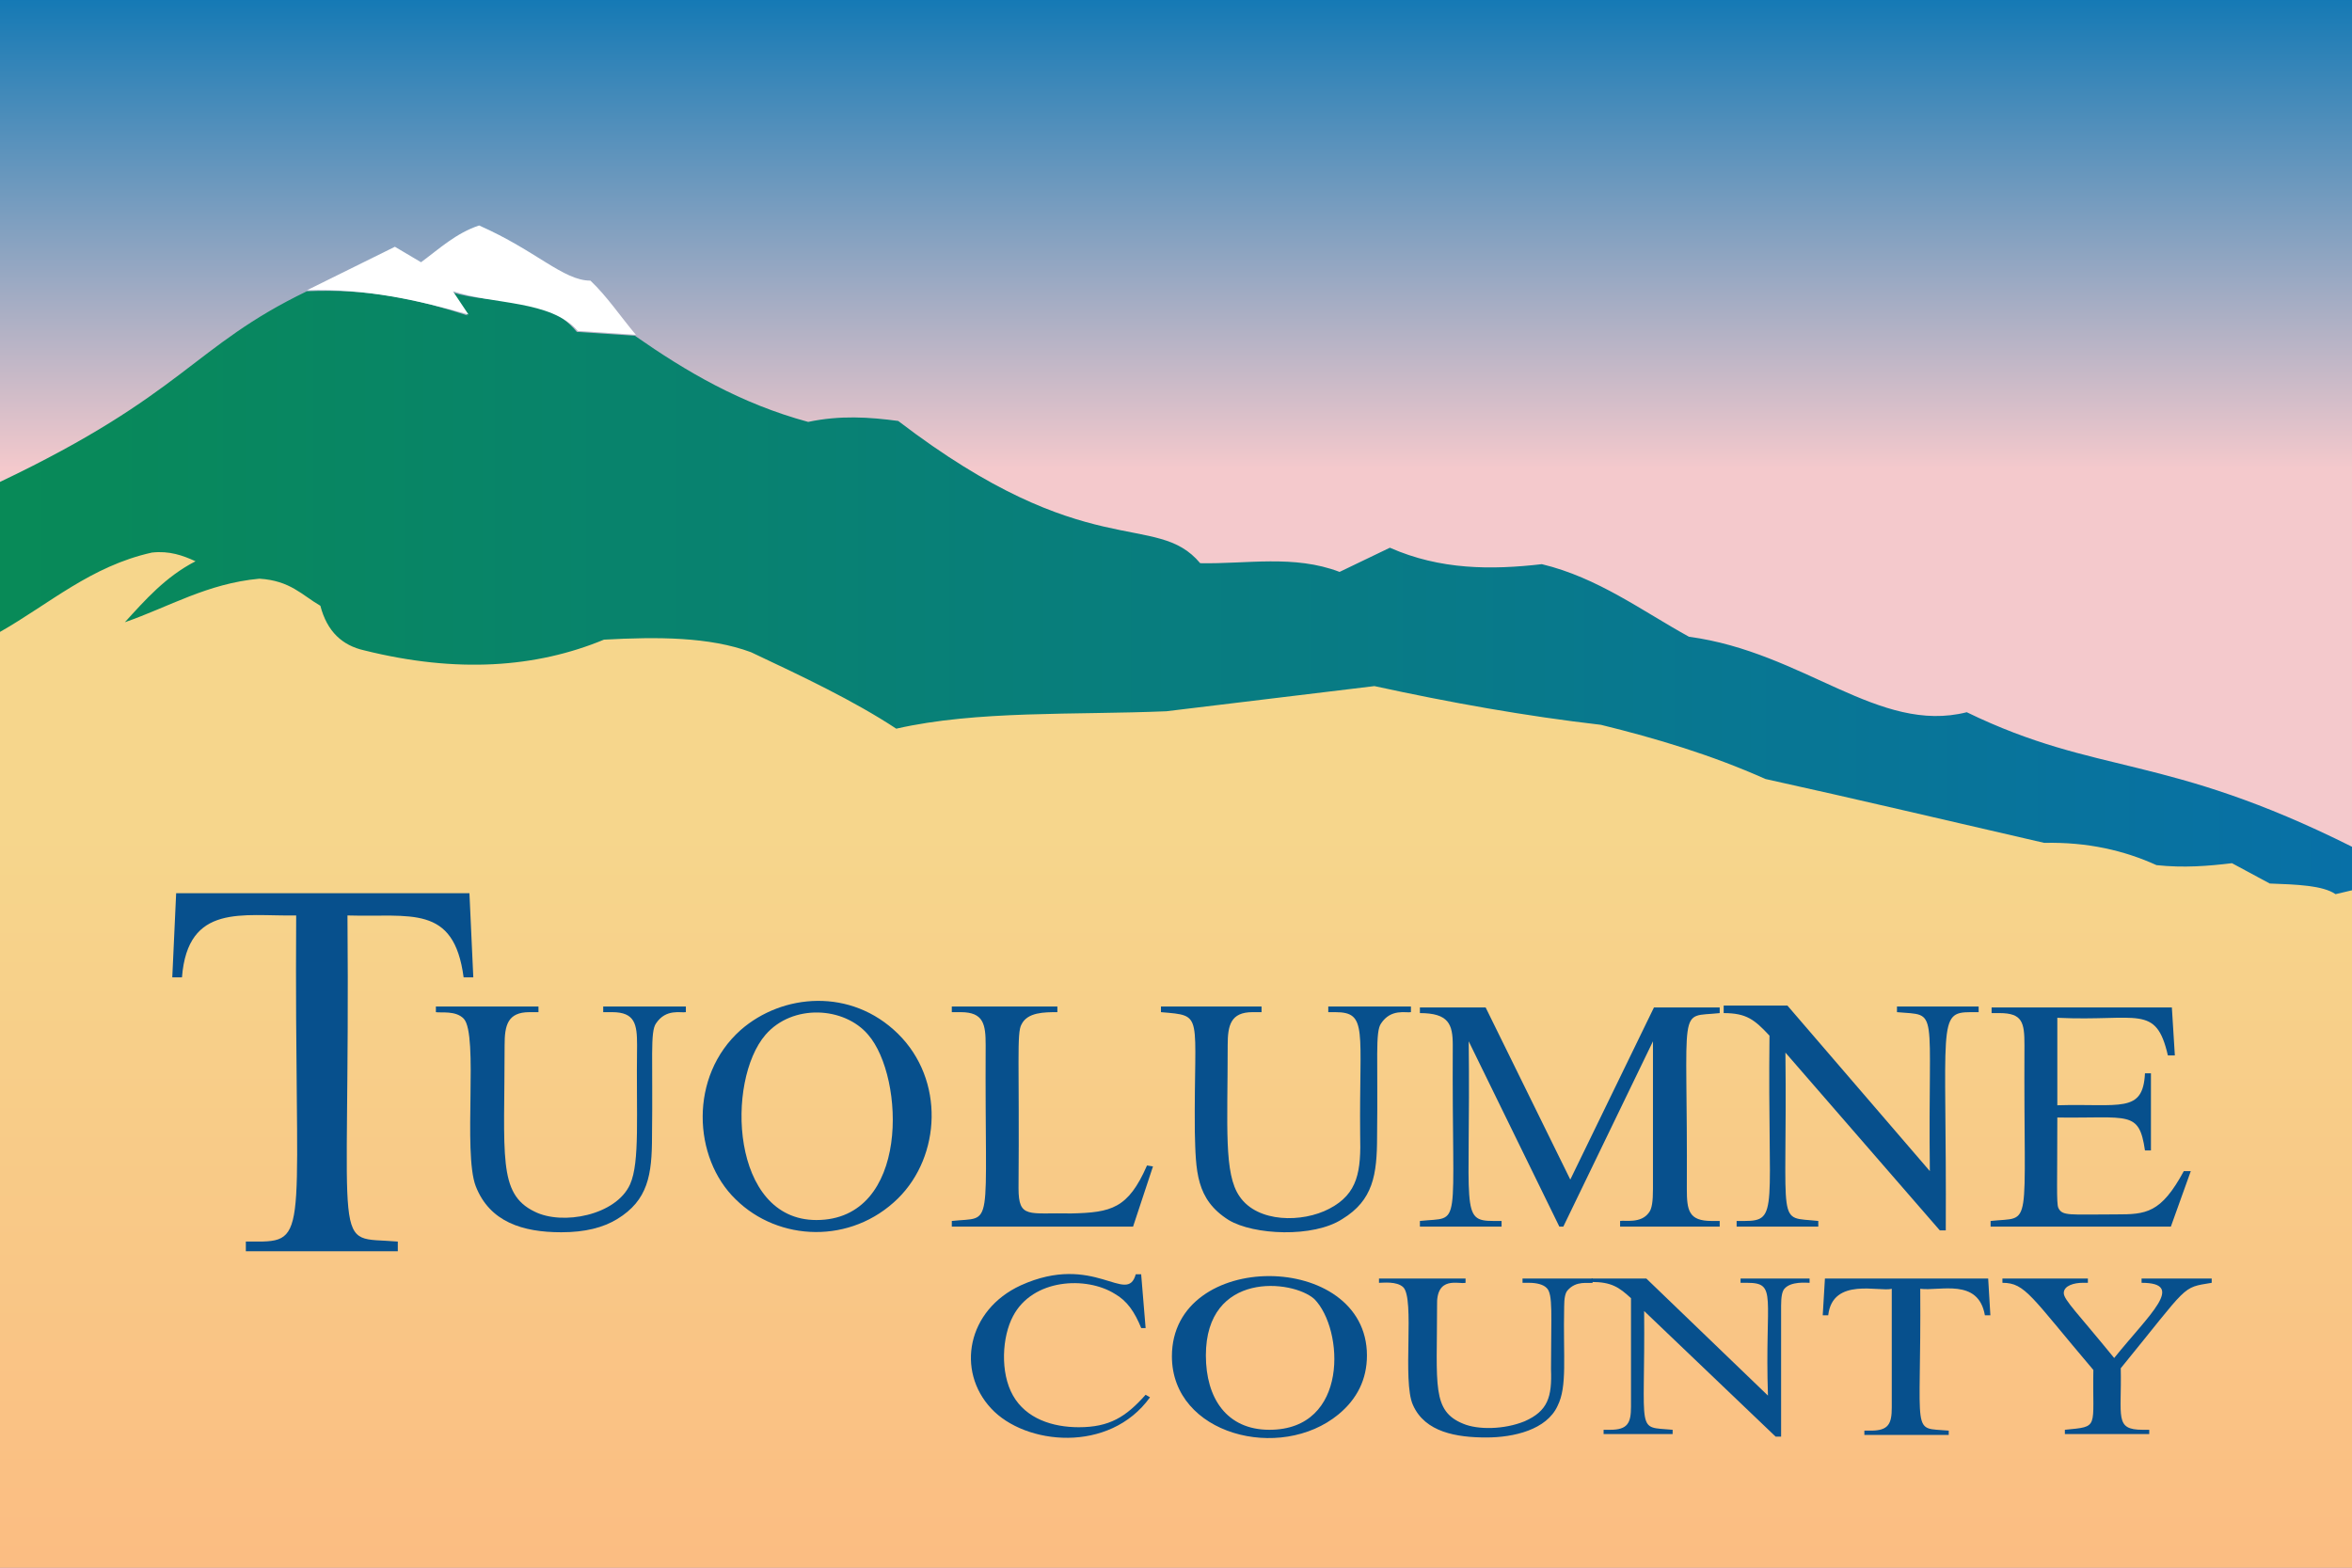 <?xml version="1.0" encoding="utf-8"?><svg enable-background="new 0 0 243 162" height="162" viewBox="0 0 243 162" width="243" xmlns="http://www.w3.org/2000/svg" xmlns:xlink="http://www.w3.org/1999/xlink"><rect x="0" y="0" width="243" height="162" fill="#333333" stroke="none"/><linearGradient id="a" gradientTransform="matrix(2.835 0 0 -2.835 48.344 1097.68)" gradientUnits="userSpaceOnUse" x1="25.808" x2="25.808" y1="370.096" y2="388.333"><stop offset="0" stop-color="#f4c9cc"/><stop offset="1" stop-color="#0674b3"/></linearGradient><linearGradient id="b" gradientTransform="matrix(2.835 0 0 -2.835 322.898 1082.68)" gradientUnits="userSpaceOnUse" x1="-71.049" x2="-71.049" y1="324.986" y2="351.623"><stop offset="0" stop-color="#fbbd82"/><stop offset="1" stop-color="#f6d68c"/></linearGradient><linearGradient id="c" gradientTransform="matrix(2.835 0 0 -2.835 322.898 1082.68)" gradientUnits="userSpaceOnUse" x1="-114.043" x2="-28.054" y1="360.341" y2="360.341"><stop offset="0" stop-color="#088a57"/><stop offset="1" stop-color="#0870a7"/></linearGradient><path d="m0 0h243v162h-243z" fill="url(#a)"/><path d="m0 65.3v96.7h243v-71l-26.4-8.1-49.6-12.2-56.9-11.5-72.1-12.9-31.1 8.6z" fill="url(#b)"/><g fill="#07508d"><path d="m48.5 92.3.4 8.7h-1c-1-7.6-5.5-6.2-12-6.4.3 36.2-1.8 33.1 5.2 33.7v1h-15.7v-1h1.3c5.4 0 3.7-1.7 3.9-33.7-5.5.1-11.2-1.3-11.8 6.4h-1l.4-8.7z"/><g transform="matrix(1.029 0 0 .972 .067 .2)"><path d="m60.5 107.4v-.6h8.3v.6c-.5.1-2-.4-3 1.2-.6.9-.3 3.7-.4 12 0 4.1-.4 6.8-3.5 8.8-1.4.9-3.2 1.4-5.6 1.4-3.9 0-7.2-1.1-8.6-4.9-1.3-3.6.3-16.1-1.2-17.8-.8-.9-2.3-.6-2.8-.7v-.6h10.3v.6h-.9c-2.2 0-2.5 1.4-2.5 3.5 0 11.8-.7 15.8 3 17.7 2.8 1.5 8.2.4 9.6-2.9 1-2.4.6-7.3.7-14.8 0-2.2-.2-3.5-2.5-3.5z"/><path d="m90.1 109.7c4.7 4.9 4.3 13 0 17.5-4.7 4.9-12 4.6-16.3.1-4.3-4.4-4.7-13.1.5-18 4.2-3.9 11.1-4.5 15.8.4zm-13.3.1c-4 4.9-3.5 19.7 5.1 19.7 9.4 0 8.9-15.2 5.2-19.7-2.4-3-7.6-3.3-10.3 0z"/><path d="m115.1 123.7.6.1-2 6.4h-18.2v-.6c4.3-.5 3.3 1.5 3.4-18.7 0-2.2-.2-3.5-2.5-3.5h-.9v-.6h10.6v.6c-1.3 0-3 0-3.6 1.3-.5.9-.2 4-.3 17.4 0 3.3 1 2.6 5.3 2.7 4-.1 5.7-.5 7.6-5.1z"/><path d="m133.3 107.4v-.6h8.3v.6c-.5.1-2-.4-3 1.2-.6.9-.3 3.7-.4 12 0 4.1-.4 6.8-3.5 8.8-2.9 2-8.9 1.7-11.4.1-3.3-2.2-3.3-5.2-3.4-9.4-.1-12.7 1-12.3-3.4-12.7v-.6h10.1v.6h-.9c-2.2 0-2.5 1.4-2.5 3.5 0 8.7-.4 13.7 1.2 16.1 1.8 2.8 6.3 2.8 9 1.3 2.9-1.6 3.2-4 3.1-7.9-.1-11.1.8-13-2.5-13z"/><path d="m156.5 130.2-9.1-19.7c.2 18-.9 19.1 2.5 19.1h.8v.6h-8.2v-.6c4.3-.5 3.2 1.5 3.3-18.7 0-2.2-.4-3.4-3.3-3.4v-.6h6.6l8.5 18.3 8.4-18.3h6.6v.6c-4.3.5-3.2-1.5-3.3 18.7 0 2.3.2 3.4 2.5 3.4h.8v.6h-10v-.6c.5-.1 2.1.3 2.9-.9.3-.4.4-1.2.4-2.5v-15.7l-9 19.7z"/><path d="m173 106.7h6.4l14.3 17.6c-.2-17.8 1-16.5-3.3-16.9v-.6h8.2v.6h-.8c-3.4 0-2.4 1.2-2.5 23.2h-.6l-15.5-18.9c.2 19.1-1 17.4 3.3 17.9v.6h-8.2v-.6h.8c3.5 0 2.3-1.3 2.5-19.7-1.5-1.7-2.3-2.4-4.6-2.4z"/><path d="m206.5 108v9.3c6.3-.2 8.6.9 8.8-3.4h.6v8.2h-.6c-.6-4.3-1.6-3.4-8.8-3.5 0 6.9-.1 9.1.1 9.6.4.9 1.1.7 5.8.7 3 0 4.5-.1 6.8-4.6h.7l-2 5.9h-18.1v-.6c4.3-.5 3.3 1.5 3.4-18.7 0-2.4-.2-3.4-2.5-3.4h-.8v-.6h18.1l.3 5.1h-.7c-1.2-5.5-3-3.6-11.1-4z"/></g><g transform="matrix(1.132 0 0 .883 .067 .2)"><path d="m104.1 149 .4 6.2h-.4c-.6-1.9-1.3-3.2-2.4-4-2.6-2.1-7.5-1.8-9.3 2.6-1 2.4-1.2 6.6 0 9.3s3.6 3.7 6 3.7c2.8 0 4.3-1.2 6.1-3.8l.4.3c-3.7 6.6-11.4 5.6-14.5 1.3-3.2-4.4-2.2-11.5 2.7-14.4 6.7-3.9 9.7 2.4 10.5-1.3h.5z"/><path d="m124.7 158.4c0 2.8-.9 5.1-2.6 6.9-5.3 5.6-15.2 2.4-15.2-6.8 0-12.6 17.8-12.4 17.8-.1zm-14.7 0c0 5 1.9 8.7 5.8 8.7 7.3 0 6.8-11.8 4.1-15.3-2-2.3-9.9-3.3-9.9 6.6z"/><path d="m138.9 149.9v-.5h6.4v.5c-.4.1-1.5-.3-2.3.9-.2.3-.3.9-.3 1.9-.1 6 .3 9.3-.6 11.6-1 2.8-4 3.7-6.5 3.7-2.7 0-5.6-.6-6.7-3.8-1-2.8.2-12.5-.9-13.8-.6-.7-1.8-.5-2.2-.5v-.5h7.9v.5c-.6.2-2.7-.9-2.6 2.7 0 9.3-.5 12.3 2.4 13.8 1.3.7 3.7.7 5.6-.3 2.1-1.2 2.5-2.8 2.4-6.1 0-6.3.2-8.8-.4-9.5-.3-.4-.9-.6-1.6-.6z"/><path d="m145.3 149.4h4.9l11.1 13.7c-.3-11.6.9-13.2-1.9-13.2h-.6v-.5h6.3v.5c-.3 0-1.7-.2-2.3.7-.2.3-.3.9-.3 2v15.3h-.5l-12-14.7c.1 14.7-.8 13.5 2.6 13.9v.5h-6.3v-.5h.6c1.6 0 1.9-.8 1.9-2.7v-12.7c-1.1-1.3-1.8-1.9-3.6-1.9v-.4z"/><path d="m181.4 149.4.2 4.3h-.5c-.6-4.4-4.1-2.8-5.9-3.1.1 17.7-.9 16.2 2.6 16.6v.5h-7.7v-.5h.6c1.6 0 1.9-.8 1.9-2.7v-13.9c-1.1.4-5.4-1.4-5.8 3.1h-.5l.2-4.3z"/><path d="m195.4 149.4h6.4v.5c-2.8.6-2 .1-8.3 10 .1 5.7-.6 7.2 2 7.2h.6v.5h-7.7v-.5c3.2-.4 2.5-.1 2.6-7-5.7-8.6-6.2-10.2-8.3-10.2v-.5h7.8v.5h-.5c-.7 0-1.7.3-1.7 1.2 0 .8 1.3 2.4 4.6 7.6 3.2-5.1 6.6-8.8 2.5-8.8z"/></g></g><path d="m174.5 65.8c11.9 1.6 19.6 10.1 28.7 7.8 13.6 6.6 20.4 4.2 39.8 13.9v4.5l-1.7.4c-1.3-.9-4-1-6.8-1.1l-3.9-2.1c-2.5.3-5 .5-7.8.2-3.3-1.5-7.1-2.4-11.6-2.3-10-2.3-19.7-4.6-28.8-6.6-5.6-2.5-11.3-4.2-17-5.6-7.8-.9-15.6-2.3-23.4-4l-21.5 2.6c-9.5.4-19.6-.1-27.9 1.8-4.4-2.9-9.7-5.4-15-7.9-4.3-1.6-9.7-1.6-15.2-1.3-7 2.9-15.2 3.5-24.8 1.1-2.2-.5-3.8-1.9-4.5-4.6-1.9-1.1-3.1-2.6-6.3-2.8-5.4.5-9.3 2.9-13.9 4.5 2.1-2.3 4.2-4.7 7.3-6.3-1.3-.6-2.7-1.1-4.5-.9-6.3 1.4-10.6 5.3-15.7 8.2v-15.5c19.1-9.1 19.9-14 31.7-19.7 6.5-.3 11.7.9 16.6 2.5l-1.6-2.4c4.3 1.4 9.5 0 12.9 4.1l6 .4c5.3 3.7 10.9 7 17.9 8.9 3.3-.7 6.3-.5 9.3-.1 19.6 15 26.6 9.2 31.2 14.7 4.8.1 9.7-.9 14.4.9l5.2-2.5c5.2 2.3 10.5 2.3 15.7 1.7 5.8 1.4 10.3 4.8 15.2 7.5z" fill="url(#c)"/><path d="m31.7 30 9.1-4.5 2.7 1.6c1.9-1.4 3.6-3 6-3.8 5.9 2.6 8.7 5.7 11.5 5.7 1.7 1.6 3.1 3.7 4.7 5.6l-6-.4c-2.8-3.2-8.7-2.7-12.9-4.1l1.6 2.4c-5.3-1.5-10.6-2.7-16.7-2.5z" fill="#fff"/></svg>